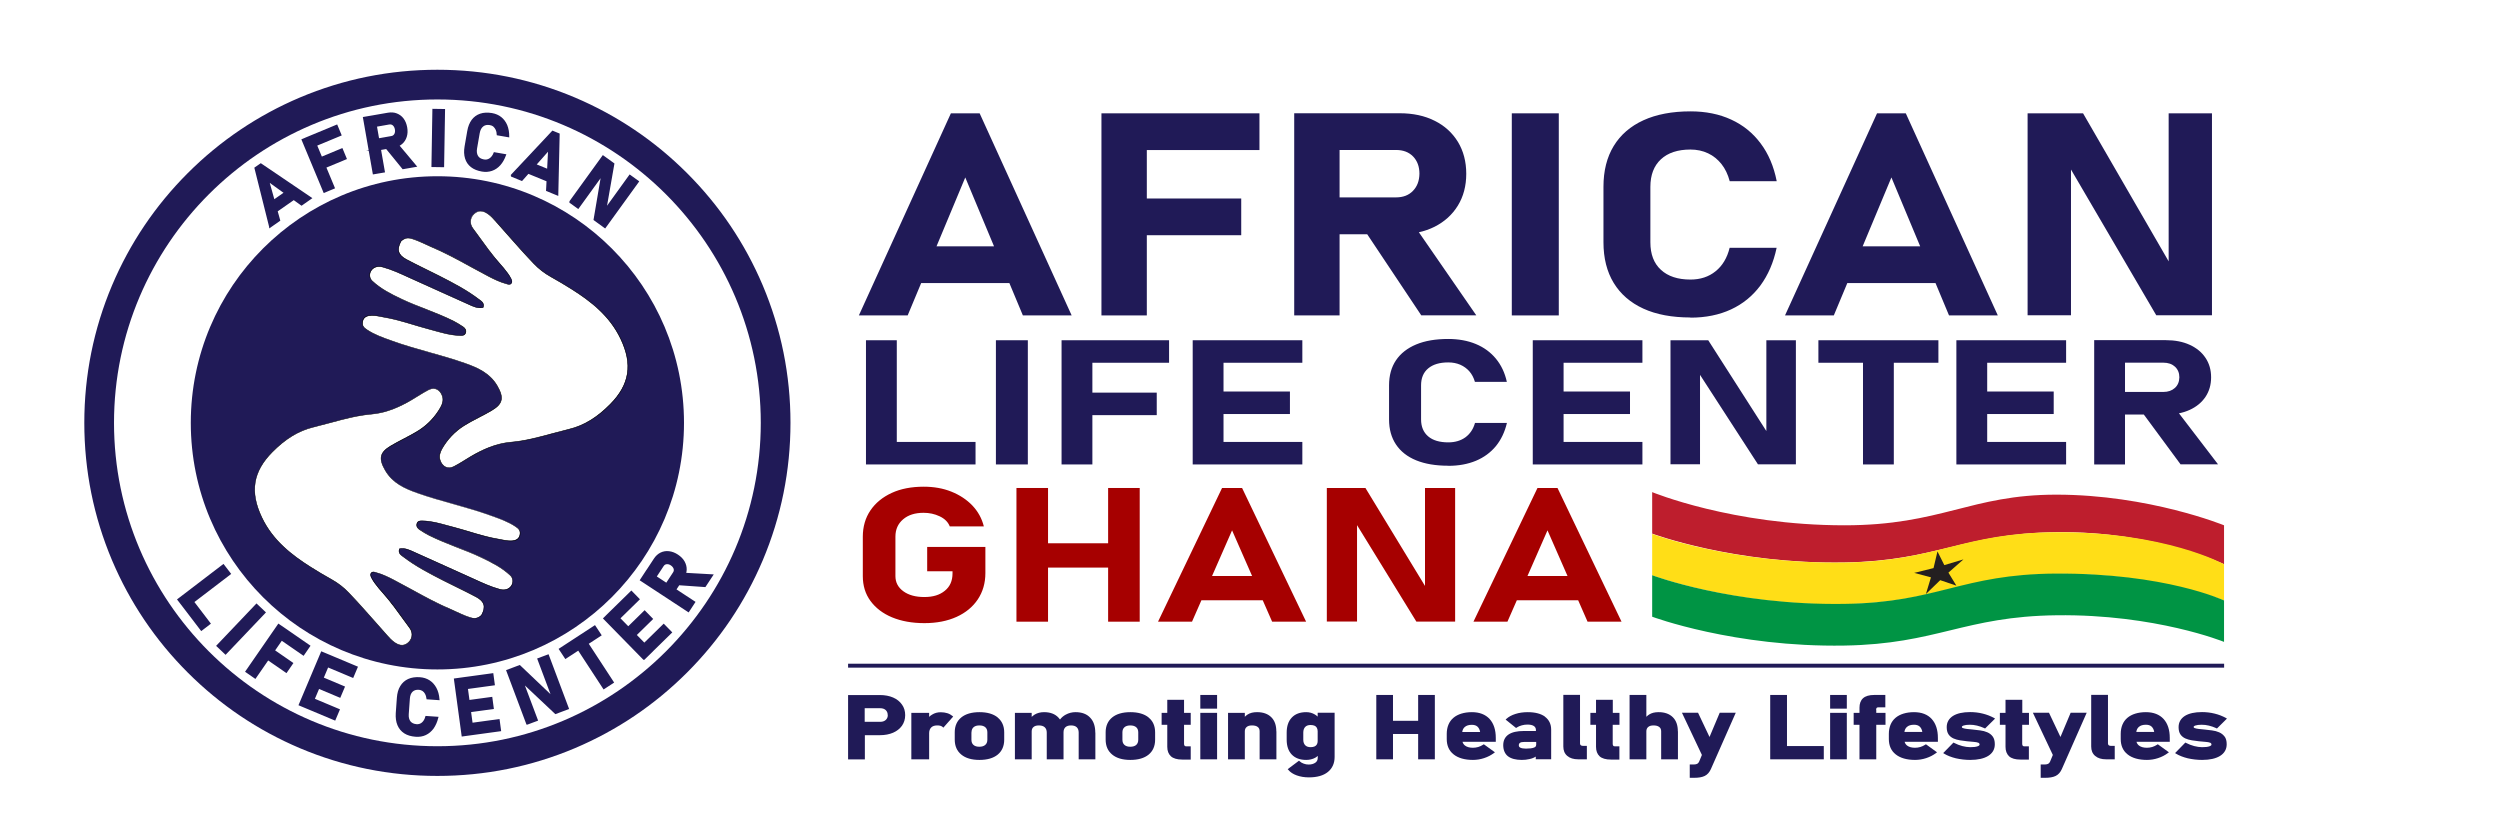 <?xml version="1.0" encoding="UTF-8"?>
<svg id="Layer_2" data-name="Layer 2" xmlns="http://www.w3.org/2000/svg" viewBox="0 0 292.07 96">
  <defs>
    <style>
      .cls-1 {
        fill: #a60000;
      }

      .cls-1, .cls-2, .cls-3, .cls-4, .cls-5, .cls-6, .cls-7, .cls-8 {
        stroke-width: 0px;
      }

      .cls-2 {
        fill: #ffde17;
      }

      .cls-9 {
        stroke-width: .23px;
      }

      .cls-9, .cls-10 {
        stroke: #201a57;
        stroke-miterlimit: 10;
      }

      .cls-9, .cls-10, .cls-8 {
        fill: #201a57;
      }

      .cls-4 {
        fill: #fff;
      }

      .cls-10 {
        stroke-width: .19px;
      }

      .cls-5 {
        fill: #231f20;
      }

      .cls-6 {
        fill: #009444;
      }

      .cls-7 {
        fill: #be1e2d;
      }
    </style>
  </defs>
  <g id="Layer_1-2" data-name="Layer 1">
    <rect class="cls-4" width="292.07" height="96"/>
    <g>
      <path class="cls-1" d="M108.34,63.9h6.78v3.05c0,1.17-.3,2.2-.89,3.08-.59.88-1.42,1.56-2.48,2.04s-2.31.73-3.75.73-2.71-.23-3.79-.68c-1.08-.45-1.92-1.1-2.52-1.92s-.89-1.79-.89-2.89v-4.61c0-1.17.3-2.2.89-3.07.59-.87,1.42-1.55,2.48-2.04s2.31-.73,3.75-.73c1.18,0,2.26.19,3.23.58.97.39,1.79.93,2.45,1.62.66.7,1.11,1.51,1.34,2.44h-3.98c-.2-.51-.59-.9-1.18-1.18s-1.21-.41-1.88-.41c-1,0-1.79.25-2.39.76-.6.51-.9,1.18-.9,2.02v4.61c0,.74.31,1.33.93,1.78.62.45,1.43.67,2.45.67s1.79-.24,2.39-.73c.6-.48.9-1.16.9-2.02v-.26h-2.96v-2.84Z"/>
      <path class="cls-1" d="M118.75,72.63v-15.62h3.69v15.62h-3.69ZM120.46,66.31v-2.84h11.39v2.84h-11.39ZM129.46,72.63v-15.62h3.69v15.62h-3.69Z"/>
      <path class="cls-1" d="M135.29,72.63l7.48-15.62h2.34l7.48,15.62h-3.97l-4.68-10.67-4.68,10.67h-3.97ZM138.88,70.13v-2.84h10.29v2.84h-10.29Z"/>
      <path class="cls-1" d="M155.01,72.62v-15.61h4.51l7.28,11.97-.32.28v-12.25h3.52v15.61h-4.53l-7.25-11.79.32-.28v12.06h-3.52Z"/>
      <path class="cls-1" d="M172.14,72.63l7.48-15.62h2.34l7.48,15.62h-3.97l-4.68-10.67-4.68,10.67h-3.97ZM175.73,70.13v-2.84h10.29v2.84h-10.29Z"/>
    </g>
    <g>
      <path class="cls-8" d="M105.37,82.31c-.24-.35-.59-.63-1.03-.82-.44-.19-.96-.29-1.54-.29h-3.72v7.52h1.96v-2.83h1.76c.58,0,1.1-.1,1.54-.29.44-.19.79-.47,1.04-.82.24-.35.37-.76.37-1.23s-.12-.88-.37-1.23ZM103.72,83.54c0,.24-.08.43-.25.58-.16.14-.37.21-.64.21h-1.81v-1.59h1.81c.27,0,.48.07.64.21.16.15.24.34.24.59Z"/>
      <path class="cls-8" d="M111.36,83.71l-1.15,1.3-.11-.1c-.06-.05-.14-.09-.24-.12-.11-.03-.23-.04-.37-.04-.3,0-.52.07-.69.23-.16.16-.25.38-.25.67v3.06h-2.08v-5.43h2.08v.47c.1-.1.22-.19.34-.26.3-.19.64-.28,1.01-.28.28,0,.54.04.77.11.23.07.44.19.61.33l.08.07Z"/>
      <path class="cls-8" d="M116.56,83.82c-.5-.41-1.22-.62-2.13-.62s-1.63.21-2.13.62c-.5.41-.76.99-.76,1.73v.85c0,.75.25,1.33.76,1.75.5.42,1.22.63,2.13.63s1.63-.21,2.13-.62c.5-.41.76-1,.76-1.74v-.86c0-.74-.26-1.32-.76-1.73ZM113.5,85.56c0-.26.08-.46.24-.6.16-.14.38-.21.68-.21s.53.07.69.21c.16.14.24.34.24.6v.86c0,.26-.08.47-.25.61-.16.14-.39.21-.69.21s-.52-.07-.68-.21c-.16-.14-.24-.34-.24-.61v-.86Z"/>
      <path class="cls-8" d="M127.97,85.59v3.12h-1.95v-3.12c0-.28-.08-.49-.23-.63-.15-.14-.37-.21-.66-.21s-.5.07-.65.2c-.15.14-.23.34-.23.6v3.16h-1.96v-3.12c0-.27-.08-.49-.24-.63-.16-.14-.38-.21-.68-.21-.28,0-.48.06-.62.18-.15.12-.22.29-.22.52v3.26h-1.96v-5.43h1.96v.47c.11-.1.23-.19.35-.27.3-.18.67-.28,1.09-.28.73,0,1.29.21,1.69.64.06.07.12.14.18.22.18-.24.41-.43.67-.57.35-.19.73-.29,1.14-.29.73,0,1.31.21,1.71.64.4.41.6,1,.6,1.75Z"/>
      <path class="cls-8" d="M134.19,83.82c-.5-.41-1.22-.62-2.13-.62s-1.63.21-2.13.62c-.5.41-.76.99-.76,1.73v.85c0,.75.25,1.33.76,1.75.5.42,1.22.63,2.13.63s1.63-.21,2.13-.62c.5-.41.76-1,.76-1.74v-.86c0-.74-.25-1.32-.76-1.73ZM131.13,85.56c0-.26.08-.46.24-.6.16-.14.39-.21.68-.21s.53.07.69.21c.16.14.24.34.24.6v.86c0,.26-.08.47-.24.61-.16.14-.39.21-.69.21s-.52-.07-.68-.21c-.16-.14-.24-.34-.24-.61v-.86Z"/>
      <path class="cls-8" d="M138.33,84.67v2.23c0,.1.02.18.07.23.02.03.06.06.16.06h.55v1.55h-.98c-.61,0-1.06-.13-1.34-.39-.28-.26-.42-.63-.42-1.1v-2.57h-.66v-1.4h.66v-1.52h1.96v1.52h.78v1.4h-.78Z"/>
      <g>
        <rect class="cls-8" x="140.23" y="83.28" width="1.96" height="5.43"/>
        <rect class="cls-8" x="140.23" y="81.19" width="1.96" height="1.6"/>
      </g>
      <path class="cls-8" d="M149.12,85.44v3.27h-1.96v-3.27c0-.23-.07-.4-.22-.51-.15-.12-.38-.18-.67-.18s-.48.06-.62.18c-.15.12-.22.29-.22.52v3.26h-1.96v-5.43h1.96v.46c.1-.1.21-.19.32-.26.29-.19.66-.28,1.11-.28.71,0,1.27.2,1.67.6.39.39.58.94.58,1.64Z"/>
      <path class="cls-8" d="M153.94,83.28v.44c-.1-.1-.21-.18-.33-.25-.3-.18-.64-.27-1.01-.27-.72,0-1.29.21-1.69.64-.39.41-.59,1-.59,1.75v.83c0,.74.2,1.32.59,1.73.4.42.97.63,1.69.63.4,0,.75-.09,1.05-.25.11-.06.21-.14.3-.22v.23c0,.25-.1.44-.29.57-.21.14-.46.21-.77.21-.2,0-.39-.03-.57-.1-.18-.06-.34-.15-.47-.27l-.09-.08-1.32.99.07.08c.23.28.57.5.99.65.42.15.89.23,1.42.23.95,0,1.69-.21,2.21-.63.52-.42.79-1.01.79-1.76v-5.16h-1.96ZM153.94,86.59c0,.15-.03.28-.1.39-.06.1-.15.18-.27.23-.12.05-.27.08-.45.08-.27,0-.48-.07-.63-.22-.15-.15-.23-.37-.23-.65v-.83c0-.29.08-.52.23-.67.15-.15.35-.22.63-.22.18,0,.33.03.45.08.12.05.21.13.27.24.06.11.1.24.1.4v1.17Z"/>
      <polygon class="cls-8" points="167.63 81.19 167.63 88.71 165.68 88.71 165.68 85.75 162.74 85.75 162.74 88.71 160.79 88.71 160.79 81.19 162.74 81.19 162.74 84.21 165.68 84.21 165.68 81.19 167.63 81.19"/>
      <path class="cls-8" d="M174.75,86.21c0-.94-.24-1.68-.72-2.21-.49-.53-1.18-.8-2.07-.8s-1.66.23-2.17.67c-.51.44-.77,1.08-.77,1.88v.59c0,.77.27,1.38.81,1.8.53.42,1.29.64,2.25.64.44,0,.88-.07,1.3-.21.43-.14.82-.34,1.16-.6l.11-.08-1.3-.94-.09.06c-.17.11-.36.2-.56.26-.21.06-.42.09-.62.09-.4,0-.71-.09-.93-.26-.14-.11-.24-.26-.29-.44h3.89v-.45ZM171.12,84.94c.2-.18.47-.26.84-.26.28,0,.49.07.65.21.16.15.27.36.31.63h-2.09c.03-.24.13-.44.29-.58Z"/>
      <path class="cls-8" d="M180.52,83.74c-.48-.36-1.17-.54-2.04-.54-.52,0-1.01.07-1.44.21-.44.14-.79.33-1.06.58l-.08.08,1.22.98.09-.06c.17-.11.36-.19.58-.25.22-.06.44-.09.66-.09.33,0,.58.06.75.17.16.11.24.26.24.47v.11h-1.41c-.79,0-1.39.14-1.79.41-.41.28-.62.7-.62,1.25s.19,1.01.55,1.29c.36.28.91.43,1.62.43.31,0,.61-.03.9-.1.29-.06.53-.16.73-.29v.31h1.8v-3.46c0-.65-.25-1.15-.73-1.51ZM179.46,87.05c0,.13-.08.23-.25.29-.2.08-.52.12-.94.12-.29,0-.51-.04-.65-.11-.12-.06-.18-.15-.18-.28s.05-.23.14-.29c.1-.07.27-.1.49-.1h1.4v.37Z"/>
      <path class="cls-8" d="M185.39,87.16v1.55h-1c-.55,0-.98-.13-1.29-.4-.31-.26-.46-.63-.46-1.1v-6.03h1.95v5.68c0,.09.03.16.09.21.06.05.16.07.28.07h.42Z"/>
      <path class="cls-8" d="M188.41,84.67v2.23c0,.1.02.18.07.23.02.03.06.06.16.06h.55v1.55h-.98c-.61,0-1.06-.13-1.34-.39-.27-.26-.41-.63-.41-1.1v-2.57h-.66v-1.4h.66v-1.52h1.96v1.52h.78v1.4h-.78Z"/>
      <path class="cls-8" d="M196.03,85.44v3.27h-1.96v-3.27c0-.23-.07-.4-.23-.51-.15-.12-.37-.18-.66-.18s-.48.06-.62.18c-.15.12-.22.29-.22.52v3.26h-1.96v-7.52h1.96v2.55c.1-.1.21-.19.32-.26.29-.19.66-.28,1.11-.28.71,0,1.27.2,1.67.6.39.39.58.94.58,1.64Z"/>
      <path class="cls-8" d="M202.78,83.28l-2.9,6.57c-.17.38-.41.65-.72.8-.3.15-.72.22-1.24.22h-.51v-1.56h.51c.15,0,.27-.03.37-.08.09-.05.17-.14.22-.26l.32-.77-2.33-4.93h1.88l1.34,2.83,1.19-2.83h1.88Z"/>
      <polygon class="cls-8" points="213.07 87.16 213.07 88.71 206.81 88.71 206.81 81.19 208.77 81.19 208.77 87.16 213.07 87.16"/>
      <g>
        <rect class="cls-8" x="213.81" y="83.28" width="1.95" height="5.43"/>
        <rect class="cls-8" x="213.81" y="81.19" width="1.95" height="1.6"/>
      </g>
      <path class="cls-8" d="M219.2,82.92v.36h1.08v1.4h-1.08v4.03h-1.96v-4.03h-.68v-1.4h.68v-.6c0-.48.14-.86.42-1.11.28-.25.72-.38,1.3-.38h1.3v1.45h-.85c-.1,0-.14.03-.16.06-.05.06-.07.13-.07.22Z"/>
      <path class="cls-8" d="M226.4,86.21c0-.94-.24-1.68-.72-2.21-.48-.53-1.18-.8-2.07-.8s-1.66.23-2.17.67c-.51.44-.77,1.08-.77,1.88v.59c0,.77.27,1.38.81,1.8.53.42,1.29.64,2.25.64.44,0,.88-.07,1.3-.21.43-.14.82-.34,1.16-.6l.11-.08-1.3-.94-.09.06c-.17.11-.36.2-.56.26-.2.06-.42.09-.62.09-.4,0-.71-.09-.93-.26-.14-.11-.24-.26-.29-.44h3.89v-.45ZM223.62,84.67c.28,0,.49.07.65.21.16.15.27.36.31.63h-2.09c.03-.24.13-.44.29-.58.2-.18.47-.26.84-.26Z"/>
      <path class="cls-8" d="M232.81,86.05c.16.22.24.52.24.9,0,.58-.26,1.04-.77,1.36-.5.31-1.21.47-2.1.47-.58,0-1.15-.07-1.68-.19-.53-.13-.99-.31-1.37-.54l-.11-.07,1.2-1.23.1.05c.3.15.61.28.93.36.32.08.63.13.92.13.37,0,.67-.03.86-.1.24-.08.24-.17.24-.2,0-.14-.08-.19-.15-.22-.14-.05-.32-.09-.54-.1-.24-.02-.5-.04-.77-.07-.28-.03-.55-.07-.82-.11-.28-.04-.54-.12-.77-.22-.24-.11-.44-.27-.58-.48-.14-.21-.21-.49-.21-.84,0-.56.25-1,.73-1.31.48-.3,1.15-.45,2.01-.45.5,0,1,.06,1.48.18.48.12.92.29,1.31.51l.12.07-1.17,1.16-.1-.05c-.27-.12-.55-.22-.84-.29-.29-.07-.57-.1-.83-.1-.32,0-.57.03-.74.09-.2.07-.2.14-.2.17,0,.04.01.09.12.13.12.04.28.08.47.1.21.02.44.04.69.07.28.03.57.06.86.1.3.04.58.11.83.22.26.11.48.28.64.5Z"/>
      <path class="cls-8" d="M236.25,84.67v2.23c0,.1.02.18.07.23.02.03.06.06.16.06h.55v1.55h-.98c-.61,0-1.06-.13-1.34-.39-.27-.26-.41-.63-.41-1.1v-2.57h-.66v-1.4h.66v-1.52h1.96v1.52h.78v1.4h-.78Z"/>
      <path class="cls-8" d="M243.78,83.28l-2.9,6.57c-.17.38-.41.65-.72.8-.3.15-.72.22-1.24.22h-.51v-1.56h.51c.15,0,.27-.03.37-.08.09-.05.17-.14.22-.26l.32-.77-2.33-4.93h1.88l1.34,2.83,1.19-2.83h1.88Z"/>
      <path class="cls-8" d="M247.06,87.16v1.55h-1c-.55,0-.98-.13-1.29-.4-.31-.26-.46-.63-.46-1.1v-6.03h1.96v5.68c0,.09.03.16.09.21.06.05.16.07.28.07h.42Z"/>
      <path class="cls-8" d="M253.49,86.21c0-.94-.24-1.68-.72-2.21-.49-.53-1.18-.8-2.07-.8s-1.66.23-2.17.67c-.51.44-.77,1.08-.77,1.88v.59c0,.77.27,1.38.81,1.8.53.42,1.29.64,2.25.64.44,0,.88-.07,1.3-.21.43-.14.82-.34,1.16-.6l.11-.08-1.3-.94-.09.06c-.17.11-.36.2-.56.26-.2.06-.42.09-.62.09-.4,0-.71-.09-.93-.26-.14-.11-.24-.26-.29-.44h3.89v-.45ZM250.71,84.67c.28,0,.49.07.65.21.16.15.27.36.31.63h-2.09c.03-.24.13-.44.29-.58.2-.18.47-.26.84-.26Z"/>
      <path class="cls-8" d="M259.9,86.05c.16.22.24.52.24.9,0,.58-.26,1.04-.77,1.36-.5.31-1.21.47-2.1.47-.58,0-1.15-.07-1.68-.19-.53-.13-.99-.31-1.37-.54l-.11-.07,1.2-1.23.1.05c.3.15.61.28.93.36.32.08.63.13.92.13.37,0,.66-.03.86-.1.24-.08.24-.17.24-.2,0-.14-.08-.19-.15-.22-.13-.05-.32-.09-.54-.1-.24-.02-.5-.04-.77-.07-.28-.03-.55-.07-.82-.11-.28-.04-.54-.12-.77-.22-.24-.11-.44-.27-.58-.48-.14-.21-.21-.49-.21-.84,0-.56.25-1,.73-1.31.48-.3,1.15-.45,2.01-.45.5,0,1,.06,1.48.18.48.12.92.29,1.31.51l.12.07-1.17,1.16-.1-.05c-.27-.12-.55-.22-.84-.29-.29-.07-.57-.1-.84-.1-.32,0-.57.03-.74.09-.2.07-.2.14-.2.17,0,.04.01.09.12.13.12.04.28.08.47.1.21.02.44.04.69.07.28.03.57.06.86.1.3.04.58.11.83.22.26.11.48.28.64.5Z"/>
    </g>
    <rect class="cls-8" x="99.08" y="77.54" width="160.76" height=".46"/>
    <g>
      <path class="cls-8" d="M100.34,36.85l10.75-23.61h3.36l10.75,23.61h-5.7l-6.73-16.12-6.73,16.12h-5.7ZM105.5,33.07v-4.29h14.79v4.29h-14.79Z"/>
      <path class="cls-8" d="M128.68,36.85V13.24h5.3v23.61h-5.3ZM130.61,17.53v-4.29h16.53v4.29h-16.53ZM130.61,27.48v-4.29h14.4v4.29h-14.4Z"/>
      <path class="cls-8" d="M151.2,36.85V13.23h5.3v23.62h-5.3ZM153.31,27.35v-4.29h9.78c.83,0,1.49-.25,1.98-.76.5-.51.75-1.18.76-2.01,0-.83-.25-1.5-.74-2.01-.5-.51-1.16-.76-2-.76h-9.78v-4.29h10.21c1.56,0,2.92.29,4.09.88,1.17.58,2.07,1.41,2.72,2.47.64,1.06.97,2.3.97,3.72s-.33,2.66-.98,3.72c-.65,1.06-1.56,1.88-2.72,2.47-1.16.58-2.52.88-4.08.88h-10.21ZM166.05,36.85l-6.82-10.23,5.66-.75,7.58,10.97h-6.42Z"/>
      <path class="cls-8" d="M182.11,13.24v23.61h-5.49V13.24h5.49Z"/>
      <path class="cls-8" d="M197.5,37.09c-2.15,0-3.99-.34-5.5-1.03-1.51-.69-2.67-1.69-3.47-3-.8-1.31-1.2-2.9-1.2-4.76v-6.48c0-1.87.4-3.46,1.2-4.77.8-1.31,1.96-2.31,3.47-3,1.51-.69,3.35-1.04,5.5-1.04,1.78,0,3.36.32,4.75.96,1.39.64,2.53,1.56,3.44,2.78.91,1.21,1.54,2.68,1.88,4.42h-5.49c-.21-.79-.53-1.46-.96-2s-.95-.97-1.57-1.26c-.61-.29-1.3-.44-2.06-.44-1.48,0-2.63.38-3.45,1.14-.82.76-1.23,1.84-1.23,3.22v6.48c0,1.39.41,2.46,1.23,3.21.82.76,1.97,1.14,3.45,1.14,1.16,0,2.14-.32,2.94-.97.8-.64,1.35-1.56,1.64-2.74h5.49c-.36,1.72-1,3.19-1.9,4.41-.91,1.22-2.05,2.15-3.43,2.79s-2.96.96-4.74.96Z"/>
      <path class="cls-8" d="M208.54,36.85l10.75-23.61h3.36l10.75,23.61h-5.7l-6.73-16.12-6.73,16.12h-5.7ZM213.7,33.07v-4.29h14.79v4.29h-14.79Z"/>
      <path class="cls-8" d="M236.88,36.83V13.24h6.48l10.46,18.09-.46.42V13.24h5.06v23.59h-6.51l-10.42-17.81.46-.42v18.23h-5.07Z"/>
    </g>
    <g>
      <path class="cls-8" d="M101.17,54.26v-14.51h3.6v14.51h-3.6ZM102.77,54.26v-2.63h11.2v2.63h-11.2Z"/>
      <path class="cls-8" d="M120.08,39.75v14.51h-3.73v-14.51h3.73Z"/>
      <path class="cls-8" d="M124.02,54.26v-14.51h3.6v14.51h-3.6ZM125.34,42.38v-2.63h11.24v2.63h-11.24ZM125.34,48.5v-2.63h9.8v2.63h-9.8Z"/>
      <path class="cls-8" d="M139.34,54.26v-14.51h3.6v14.51h-3.6ZM140.64,42.38v-2.63h11.51v2.63h-11.51ZM140.64,48.37v-2.63h10.06v2.63h-10.06ZM140.64,54.26v-2.63h11.51v2.63h-11.51Z"/>
      <path class="cls-8" d="M169.19,54.41c-1.46,0-2.71-.21-3.74-.63-1.03-.42-1.82-1.04-2.36-1.85-.54-.81-.81-1.78-.81-2.93v-3.98c0-1.15.27-2.13.81-2.93.54-.8,1.33-1.42,2.36-1.85,1.03-.43,2.28-.64,3.74-.64,1.21,0,2.29.2,3.23.59s1.72.96,2.34,1.71,1.05,1.65,1.28,2.71h-3.73c-.14-.49-.36-.9-.65-1.23s-.65-.59-1.06-.77c-.42-.18-.88-.27-1.4-.27-1.01,0-1.79.23-2.35.7-.56.47-.83,1.13-.83,1.98v3.98c0,.85.28,1.51.83,1.98s1.34.7,2.35.7c.79,0,1.46-.2,2-.59.54-.4.92-.96,1.12-1.68h3.73c-.25,1.06-.68,1.96-1.29,2.71-.62.75-1.4,1.32-2.33,1.71-.94.39-2.01.59-3.22.59Z"/>
      <path class="cls-8" d="M179.07,54.26v-14.51h3.6v14.51h-3.6ZM180.37,42.38v-2.63h11.51v2.63h-11.51ZM180.37,48.37v-2.63h10.06v2.63h-10.06ZM180.37,54.26v-2.63h11.51v2.63h-11.51Z"/>
      <path class="cls-8" d="M195.16,54.25v-14.5h4.41l7.11,11.11-.32.26v-11.37h3.45v14.5h-4.43l-7.09-10.95.32-.26v11.2h-3.45Z"/>
      <path class="cls-8" d="M212.44,42.38v-2.63h14.02v2.63h-14.02ZM217.65,54.26v-13.32h3.6v13.32h-3.6Z"/>
      <path class="cls-8" d="M228.56,54.26v-14.51h3.6v14.51h-3.6ZM229.87,42.38v-2.63h11.51v2.63h-11.51ZM229.87,48.37v-2.63h10.06v2.63h-10.06ZM229.87,54.26v-2.63h11.51v2.63h-11.51Z"/>
      <path class="cls-8" d="M244.66,54.26v-14.52h3.6v14.52h-3.6ZM246.09,48.42v-2.63h6.65c.56,0,1.01-.16,1.35-.47s.51-.72.52-1.24c0-.51-.17-.92-.51-1.24-.34-.31-.79-.47-1.36-.47h-6.65v-2.63h6.94c1.06,0,1.99.18,2.78.54s1.41.86,1.85,1.52c.44.65.66,1.41.66,2.28s-.22,1.63-.66,2.29c-.44.65-1.06,1.16-1.85,1.52-.79.36-1.71.54-2.77.54h-6.94ZM254.76,54.26l-4.64-6.29,3.85-.46,5.16,6.74h-4.37Z"/>
    </g>
    <circle class="cls-8" cx="51.1" cy="49.4" r="28.81"/>
    <path class="cls-8" d="M51.1,90.65c-5.57,0-10.97-1.09-16.06-3.24-4.91-2.08-9.32-5.05-13.11-8.84-3.79-3.79-6.76-8.2-8.84-13.11-2.15-5.09-3.24-10.49-3.24-16.06s1.09-10.97,3.24-16.06c2.08-4.91,5.05-9.32,8.84-13.11,3.79-3.79,8.2-6.76,13.11-8.84,5.09-2.15,10.49-3.24,16.06-3.24s10.97,1.09,16.06,3.24c4.91,2.08,9.32,5.05,13.11,8.84,3.79,3.79,6.76,8.2,8.84,13.11,2.15,5.09,3.24,10.49,3.24,16.06s-1.09,10.97-3.24,16.06c-2.08,4.91-5.05,9.32-8.84,13.11-3.79,3.79-8.2,6.76-13.11,8.84-5.09,2.15-10.49,3.24-16.06,3.24ZM51.1,11.62c-20.83,0-37.78,16.95-37.78,37.78s16.95,37.78,37.78,37.78,37.78-16.95,37.78-37.78S71.93,11.62,51.1,11.62Z"/>
    <g>
      <path class="cls-4" d="M57.82,30.13l-.72-.91s-1.7-2.33-1.86-2.54c-.46-.59-.34-1.44.36-1.87.97-.6,2.03.73,2.23.95,1.55,1.72,2.96,3.39,4.52,5.02.59.62,1.24,1.13,1.99,1.55.83.46,1.65.95,2.46,1.46,2.35,1.49,4.47,3.19,5.71,5.8,1.4,2.94,1.06,5.34-1.23,7.65-1.36,1.37-2.88,2.45-4.82,2.91-2.25.54-4.45,1.32-6.76,1.51-1.72.15-3.22.81-4.67,1.66-.67.39-1.32.84-2.01,1.19-.72.36-1.37.01-1.61-.77-.14-.47,0-.9.22-1.3.63-1.09,1.48-2,2.52-2.67,1.06-.67,2.22-1.18,3.3-1.82,1.32-.79,1.42-1.52.64-2.86-.87-1.49-2.28-2.12-3.79-2.65-2.79-.98-5.7-1.59-8.49-2.6-1.02-.37-2.05-.71-2.96-1.32-.35-.23-.59-.45-.48-.98.23-1.08,1.92-.57,2.43-.49,1.8.29,3.51.93,5.26,1.39,1.21.31,2.4.73,3.67.76.26,0,.55.02.66-.29.11-.32-.06-.56-.3-.72-.36-.24-.73-.47-1.11-.67-1.98-.99-4.1-1.64-6.09-2.58-1.22-.58-2.42-1.18-3.41-2.12-.67-.64-.07-1.98,1.24-1.61,1.03.28,2.04.75,3.02,1.2,2.31,1.05,4.61,2.08,6.92,3.12.56.25,1.13.55,1.79.41.19-.53-.2-.74-.49-.96-1.45-1.11-3.08-1.94-4.7-2.77-1.25-.64-2.53-1.23-3.77-1.9-.98-.52-1.15-1.15-.63-2.11h0s.29-.37.82-.39c.59-.03,2.26.83,2.67,1,2.36.98,4.54,2.32,6.81,3.5.65.34,1.31.66,2.03.85.18.05.39.14.55-.03.17-.19.07-.42-.03-.61-.11-.21-.24-.41-.38-.6-.61-.85-1.38-1.56-1.97-2.41"/>
      <path class="cls-3" d="M52.46,54.67c-.14,0-.27-.03-.4-.08-.32-.14-.56-.44-.68-.85-.13-.42-.05-.84.23-1.33.64-1.12,1.49-2.02,2.53-2.68.58-.37,1.21-.7,1.81-1.01.49-.26,1-.52,1.48-.81,1.28-.76,1.43-1.45.63-2.82-.88-1.51-2.35-2.13-3.78-2.64-1.36-.48-2.77-.87-4.13-1.26-1.44-.4-2.93-.82-4.36-1.34l-.25-.09c-.92-.33-1.88-.67-2.72-1.23-.34-.23-.61-.46-.5-1.01.2-.97,1.51-.71,2.21-.56.1.02.19.04.25.05,1.18.19,2.34.53,3.46.87.59.18,1.2.36,1.81.52.25.07.51.14.75.21.94.26,1.91.53,2.91.55h.02c.26,0,.51.01.61-.27.12-.33-.09-.56-.29-.69-.43-.29-.78-.5-1.11-.67-1.06-.53-2.18-.97-3.26-1.4-.94-.37-1.9-.75-2.83-1.19-1.23-.58-2.42-1.18-3.41-2.12-.31-.3-.38-.78-.15-1.18.21-.37.69-.68,1.41-.48,1.03.29,2.05.75,3.03,1.2,1.53.7,3.08,1.39,4.58,2.07.78.35,1.56.7,2.34,1.05.04.02.09.04.13.06.51.23,1.03.47,1.62.36.15-.44-.12-.64-.39-.84-.03-.02-.07-.05-.1-.07-1.4-1.08-2.99-1.89-4.53-2.68l-.16-.08c-.53-.27-1.07-.54-1.59-.79-.72-.35-1.47-.72-2.18-1.1-.5-.26-.79-.56-.89-.9-.1-.34-.02-.75.24-1.25h0s.04-.05.11-.11l.05-.05h0c.14-.1.37-.24.7-.25.47-.02,1.61.51,2.29.82.17.08.31.14.39.18,1.62.68,3.18,1.53,4.69,2.36.69.38,1.41.77,2.12,1.14.62.32,1.29.65,2.02.85.02,0,.05.01.08.02.17.05.32.09.44-.04.16-.18.07-.37-.03-.57-.12-.22-.26-.43-.38-.6-.29-.41-.63-.8-.96-1.17-.31-.35-.62-.71-.9-1.09l-.33-.42s-1.71-2.33-1.86-2.54c-.23-.3-.33-.67-.26-1.03.07-.36.29-.68.63-.89.62-.38,1.36-.08,2.22.9.02.02.03.04.05.05.53.59,1.05,1.18,1.55,1.75,1,1.13,1.94,2.2,2.97,3.27.61.63,1.26,1.14,1.99,1.54.84.47,1.67.96,2.46,1.46,2.09,1.33,4.41,3.05,5.72,5.81.71,1.5.96,2.83.77,4.08-.2,1.26-.85,2.44-2,3.6-1.56,1.58-3.1,2.5-4.84,2.92-.65.16-1.31.34-1.95.51-1.56.43-3.17.87-4.82,1-1.88.16-3.47.97-4.65,1.65-.24.14-.49.29-.72.44-.42.26-.85.53-1.3.75-.19.1-.39.14-.57.14ZM43.46,36.88c-.5,0-.95.14-1.06.66-.11.51.14.73.47.95.83.56,1.78.9,2.7,1.23l.25.09c1.43.52,2.92.93,4.36,1.34,1.36.38,2.77.78,4.13,1.26,1.44.51,2.92,1.13,3.81,2.66.81,1.4.65,2.13-.65,2.9-.48.29-.99.55-1.49.81-.6.31-1.23.64-1.81,1.01-1.03.66-1.88,1.55-2.51,2.66-.27.47-.34.88-.22,1.28.12.39.35.68.65.81.28.12.6.1.92-.06.44-.22.87-.49,1.29-.75.24-.15.48-.3.72-.44,1.19-.69,2.79-1.5,4.68-1.66,1.64-.14,3.25-.58,4.81-1,.64-.17,1.3-.35,1.95-.51,1.73-.42,3.26-1.34,4.81-2.91,2.26-2.28,2.64-4.63,1.22-7.61-1.3-2.75-3.61-4.47-5.7-5.79-.79-.5-1.62-.99-2.46-1.46-.73-.41-1.39-.91-2-1.55-1.03-1.07-1.97-2.14-2.97-3.27-.5-.57-1.02-1.16-1.55-1.75-.01-.01-.03-.03-.05-.05-.83-.96-1.55-1.26-2.14-.89-.32.2-.54.5-.6.85-.06.34.03.7.25.98.16.2,1.85,2.51,1.86,2.54l.22.27h0s.07.1.11.15l.38.49h0c.17.2.34.4.51.6.33.37.67.76.96,1.17.12.17.27.38.38.61.11.21.21.44.03.64-.15.17-.34.11-.5.06-.02,0-.05-.01-.07-.02-.74-.2-1.44-.54-2.04-.85-.71-.37-1.43-.76-2.12-1.14-1.51-.83-3.07-1.68-4.69-2.36-.09-.04-.22-.1-.39-.18-.63-.29-1.8-.84-2.26-.82-.45.02-.73.31-.79.37h0c-.26.49-.34.88-.24,1.21.1.33.38.61.86.87.72.38,1.46.75,2.18,1.1.52.26,1.06.52,1.59.79l.16.08c1.54.79,3.13,1.61,4.54,2.69.03.02.06.05.1.07.27.2.59.43.41.92v.02s-.02,0-.02,0c-.61.13-1.15-.12-1.67-.36-.04-.02-.09-.04-.13-.06-.78-.35-1.56-.7-2.34-1.05-1.5-.68-3.05-1.37-4.58-2.07-.98-.45-1.99-.91-3.02-1.19-.69-.19-1.15.11-1.35.46-.21.37-.15.83.14,1.11.99.93,2.17,1.53,3.4,2.11.92.44,1.89.82,2.83,1.18,1.08.43,2.21.87,3.27,1.4.33.17.69.38,1.12.67.21.14.44.39.31.76-.12.32-.41.32-.67.31h-.02c-1.01-.02-1.98-.29-2.92-.55-.25-.07-.5-.14-.75-.21-.61-.16-1.22-.34-1.81-.52-1.12-.34-2.28-.68-3.45-.87-.07-.01-.15-.03-.25-.05-.3-.06-.7-.14-1.08-.14Z"/>
    </g>
    <g>
      <path class="cls-4" d="M45.28,69.91l.72.91s1.7,2.33,1.86,2.54c.46.59.34,1.44-.36,1.87-.97.6-2.03-.73-2.23-.95-1.55-1.72-2.96-3.39-4.52-5.02-.59-.62-1.24-1.13-1.99-1.55-.83-.46-1.65-.95-2.46-1.46-2.35-1.49-4.47-3.19-5.71-5.8-1.4-2.94-1.06-5.34,1.23-7.65,1.36-1.37,2.88-2.45,4.82-2.91,2.25-.54,4.45-1.32,6.76-1.51,1.72-.15,3.22-.81,4.67-1.66.67-.39,1.32-.84,2.01-1.19.72-.36,1.37-.01,1.61.77.14.47,0,.9-.22,1.3-.63,1.09-1.48,2-2.52,2.67-1.06.67-2.22,1.18-3.3,1.82-1.32.79-1.42,1.52-.64,2.86.87,1.49,2.28,2.12,3.79,2.65,2.79.98,5.7,1.59,8.49,2.6,1.02.37,2.05.71,2.96,1.32.35.23.59.45.48.98-.23,1.08-1.92.57-2.43.49-1.8-.29-3.51-.93-5.26-1.39-1.21-.31-2.4-.73-3.67-.76-.26,0-.55-.02-.66.29-.11.32.06.56.3.72.36.24.73.47,1.11.67,1.98.99,4.1,1.64,6.09,2.58,1.22.58,2.42,1.18,3.41,2.12.67.64.07,1.98-1.24,1.61-1.03-.28-2.04-.75-3.02-1.2-2.31-1.05-4.61-2.08-6.92-3.12-.56-.25-1.13-.55-1.79-.41-.19.53.2.74.49.96,1.45,1.11,3.08,1.94,4.7,2.77,1.25.64,2.53,1.23,3.77,1.9.98.52,1.15,1.15.63,2.11h0s-.29.37-.82.39c-.59.03-2.26-.83-2.67-1-2.36-.98-4.54-2.32-6.81-3.5-.65-.34-1.31-.66-2.03-.85-.18-.05-.39-.14-.55.03-.17.19-.07.42.03.61.11.21.24.41.38.6.61.85,1.38,1.56,1.97,2.41"/>
      <path class="cls-3" d="M46.97,75.41c-.5,0-1.06-.36-1.67-1.06-.02-.02-.03-.04-.05-.05-.53-.59-1.05-1.18-1.55-1.75-1-1.13-1.94-2.2-2.97-3.27-.61-.63-1.26-1.14-1.99-1.54-.85-.47-1.67-.96-2.46-1.46-2.09-1.33-4.41-3.05-5.72-5.81-.71-1.5-.96-2.83-.77-4.08.2-1.26.85-2.44,2-3.6,1.56-1.58,3.1-2.5,4.84-2.92.65-.16,1.31-.34,1.95-.51,1.56-.43,3.17-.87,4.82-1,1.88-.16,3.47-.97,4.65-1.65.24-.14.49-.29.72-.44.42-.26.85-.53,1.3-.75.34-.17.67-.19.97-.06.32.14.56.44.68.85.13.42.05.84-.23,1.33-.64,1.12-1.49,2.02-2.53,2.68-.58.37-1.21.7-1.81,1.01-.49.26-1,.52-1.48.81-1.28.76-1.43,1.45-.63,2.82.88,1.51,2.35,2.13,3.78,2.64,1.36.48,2.77.87,4.13,1.26,1.44.4,2.93.82,4.36,1.34l.25.09c.92.33,1.88.67,2.72,1.23.34.23.61.46.5,1.01-.2.97-1.51.71-2.21.56-.1-.02-.19-.04-.25-.05-1.18-.19-2.34-.53-3.46-.87-.59-.18-1.2-.36-1.81-.52-.25-.07-.51-.14-.75-.21-.94-.26-1.91-.53-2.91-.55h-.02c-.26,0-.51-.01-.61.27-.12.33.09.56.29.69.43.29.78.5,1.11.67,1.06.53,2.18.97,3.26,1.4.94.37,1.9.75,2.83,1.19,1.23.58,2.42,1.18,3.41,2.12.31.3.38.78.15,1.18-.21.37-.69.68-1.41.48-1.03-.29-2.05-.75-3.03-1.2-1.53-.7-3.08-1.39-4.58-2.07-.78-.35-1.56-.7-2.34-1.05-.04-.02-.09-.04-.13-.06-.51-.23-1.03-.47-1.62-.36-.15.44.12.64.39.84.03.02.07.05.1.07,1.4,1.08,2.99,1.89,4.53,2.68l.16.08c.53.27,1.07.54,1.59.79.72.35,1.47.72,2.18,1.1.5.26.79.56.89.9.1.34.02.75-.24,1.25h0s-.04.05-.1.11l-.05.05v-.02c-.13.11-.37.25-.69.27-.47.02-1.61-.51-2.29-.82-.17-.08-.31-.14-.39-.18-1.62-.68-3.18-1.53-4.69-2.36-.69-.38-1.41-.77-2.12-1.14-.59-.31-1.29-.65-2.02-.85-.02,0-.05-.01-.08-.02-.17-.05-.32-.09-.44.04-.16.18-.07.37.03.57.12.22.26.43.38.6.29.41.63.8.96,1.17.31.35.62.71.9,1.08l.33.42s1.71,2.33,1.86,2.54c.23.3.33.67.26,1.03-.07.36-.29.68-.63.89-.17.11-.35.16-.54.16ZM50.64,45.42c-.18,0-.36.05-.55.14-.44.22-.87.49-1.29.75-.24.15-.48.3-.72.44-1.19.69-2.79,1.5-4.68,1.66-1.64.14-3.25.58-4.81,1-.64.17-1.3.35-1.95.51-1.73.42-3.26,1.34-4.81,2.91-2.26,2.28-2.64,4.63-1.22,7.61,1.3,2.75,3.61,4.47,5.7,5.79.79.5,1.61.99,2.46,1.46.73.41,1.39.91,2,1.55,1.03,1.07,1.97,2.14,2.97,3.27.5.57,1.02,1.16,1.55,1.75.01.01.03.03.05.05.83.96,1.55,1.26,2.14.89.32-.2.54-.5.6-.85.06-.34-.03-.7-.25-.98-.16-.2-1.85-2.51-1.86-2.54l-.22-.27h0s-.07-.1-.11-.15l-.38-.48h0c-.17-.2-.34-.4-.51-.6-.33-.37-.67-.76-.96-1.17-.12-.17-.27-.38-.38-.61-.11-.21-.21-.44-.03-.64.15-.17.34-.11.5-.06.02,0,.05.01.07.02.74.2,1.44.54,2.04.85.71.37,1.43.76,2.12,1.14,1.51.83,3.07,1.68,4.69,2.36.09.04.22.1.39.18.62.29,1.76.82,2.24.82,0,0,.02,0,.03,0,.45-.02.73-.31.79-.37h0c.26-.49.34-.88.24-1.21-.1-.33-.38-.61-.86-.87-.72-.38-1.46-.75-2.18-1.1-.52-.26-1.06-.52-1.59-.79l-.16-.08c-1.54-.79-3.13-1.61-4.54-2.69-.03-.02-.06-.05-.1-.07-.27-.2-.59-.43-.41-.92v-.02s.02,0,.02,0c.61-.13,1.15.12,1.67.36.04.02.09.04.13.06.78.35,1.56.7,2.34,1.05,1.5.68,3.05,1.38,4.58,2.07.98.45,1.99.91,3.02,1.19.69.19,1.15-.11,1.35-.46.21-.37.15-.83-.14-1.11-.99-.93-2.17-1.53-3.4-2.11-.92-.44-1.89-.82-2.83-1.18-1.08-.43-2.21-.87-3.27-1.4-.33-.17-.69-.38-1.12-.67-.21-.14-.44-.39-.31-.76.12-.32.41-.32.67-.31h.02c1.01.02,1.98.29,2.92.55.25.07.5.14.75.2.61.16,1.22.34,1.81.52,1.12.34,2.28.68,3.45.87.07.01.15.03.25.05.68.14,1.95.4,2.15-.52.11-.51-.14-.72-.47-.95-.83-.56-1.78-.9-2.7-1.23l-.25-.09c-1.43-.52-2.92-.93-4.36-1.34-1.36-.38-2.77-.78-4.13-1.26-1.44-.51-2.92-1.13-3.81-2.66-.81-1.4-.65-2.13.65-2.9.48-.29.99-.55,1.48-.81.6-.31,1.23-.64,1.81-1.01,1.03-.66,1.88-1.55,2.51-2.66.27-.47.34-.88.22-1.28-.12-.39-.35-.68-.65-.81-.12-.05-.24-.08-.37-.08Z"/>
    </g>
    <g>
      <path class="cls-10" d="M31.54,26.5l-1.72-6.87.65-.45,5.86,3.97-1.1.77-3.88-2.79,1.29,4.61-1.1.77ZM31.92,24.94l-.69-.98,2.85-1.99.69.98-2.85,1.99Z"/>
      <path class="cls-10" d="M37.87,22.43l-2.54-6.1,1.15-.48,2.54,6.1-1.15.48ZM36.21,17.26l-.46-1.11,3.59-1.49.46,1.11-3.59,1.49ZM37.28,19.83l-.46-1.11,3.13-1.3.46,1.11-3.13,1.3Z"/>
      <path class="cls-10" d="M43.64,20.27l-1.14-6.52,1.23-.21,1.14,6.52-1.23.21ZM43.67,17.57l-.21-1.18,2.27-.4c.19-.03.33-.13.42-.29.09-.16.12-.36.08-.59-.04-.23-.13-.4-.27-.53-.14-.12-.31-.16-.5-.13l-2.27.4-.21-1.18,2.36-.41c.36-.06.69-.04.99.08s.55.3.75.57c.2.27.33.6.4.99.07.39.05.75-.05,1.06-.1.32-.27.58-.51.79-.24.21-.54.34-.9.41l-2.36.41ZM47.08,19.67l-2.07-2.54,1.28-.44,2.28,2.72-1.49.26Z"/>
      <path class="cls-10" d="M51.9,12.83l-.11,6.61-1.29-.02.11-6.61,1.29.02Z"/>
      <path class="cls-10" d="M56.31,19.95c-.5-.09-.91-.25-1.23-.5s-.54-.57-.66-.97c-.12-.39-.14-.85-.05-1.36l.31-1.79c.09-.52.26-.94.5-1.27.25-.33.56-.56.95-.69.38-.13.83-.15,1.32-.07.41.07.76.22,1.05.45.29.23.51.53.67.9.15.37.23.8.23,1.29l-1.27-.22c-.01-.23-.05-.42-.13-.59s-.18-.3-.3-.41c-.13-.11-.28-.17-.46-.2-.34-.06-.63,0-.85.18-.23.18-.37.46-.44.84l-.31,1.79c-.07.38-.02.69.13.94.15.24.4.39.75.45.27.05.51,0,.73-.15s.39-.38.51-.69l1.27.22c-.17.46-.38.84-.65,1.14-.27.3-.58.51-.93.63-.35.12-.73.15-1.14.08Z"/>
      <path class="cls-10" d="M59.72,20.53l4.84-5.16.73.3-.16,7.08-1.24-.51.24-4.78-3.17,3.58-1.24-.51ZM61.25,20.01l.45-1.11,3.22,1.32-.45,1.11-3.22-1.32Z"/>
      <path class="cls-10" d="M66.58,23.6l3.87-5.35,1.23.89-.97,5.54-.16.03,3.03-4.2.97.7-3.87,5.35-1.24-.9.93-5.48.16-.03-2.99,4.14-.97-.7Z"/>
    </g>
    <g>
      <path class="cls-9" d="M20.84,70.05l5.25-4.01.76.99-5.25,4.01-.76-.99ZM21.18,70.49l.95-.73,2.35,3.08-.95.73-2.35-3.08Z"/>
      <path class="cls-9" d="M30.91,71.55l-4.56,4.79-.94-.89,4.56-4.79.94.89Z"/>
      <path class="cls-9" d="M28.79,78.45l3.76-5.44,1.02.71-3.76,5.44-1.02-.71ZM30.65,76.55l.68-.99,2.79,1.93-.68.99-2.79-1.93ZM32.24,74.25l.68-.99,3.2,2.21-.68.99-3.2-2.21Z"/>
      <path class="cls-9" d="M35.02,82.33l2.57-6.09,1.15.48-2.57,6.09-1.15-.48ZM35.43,82.5l.47-1.11,3.67,1.54-.47,1.11-3.67-1.54ZM36.48,80.03l.47-1.11,3.21,1.35-.47,1.11-3.21-1.35ZM37.53,77.52l.47-1.11,3.67,1.54-.47,1.11-3.67-1.54Z"/>
      <path class="cls-9" d="M48.56,85.96c-.5-.04-.93-.16-1.27-.38-.34-.22-.59-.52-.75-.9-.16-.38-.22-.83-.19-1.35l.13-1.81c.04-.52.16-.96.38-1.31.21-.35.5-.61.87-.78s.81-.23,1.31-.2c.42.03.78.15,1.09.35.31.2.56.48.75.83.19.35.31.78.35,1.27l-1.29-.09c-.03-.22-.09-.42-.18-.58s-.2-.29-.34-.38-.3-.14-.47-.16c-.35-.02-.62.06-.83.26-.21.2-.32.49-.35.88l-.13,1.81c-.03.39.05.69.22.92.18.22.44.35.79.38.27.02.51-.05.71-.22.2-.17.35-.41.44-.74l1.29.09c-.12.47-.3.87-.53,1.2-.24.32-.52.56-.86.72-.34.16-.71.22-1.13.19Z"/>
      <path class="cls-9" d="M54.04,85.92l-.89-6.55,1.23-.17.89,6.55-1.23.17ZM53.75,80.5l-.16-1.19,3.94-.54.16,1.19-3.94.54ZM54.12,83.2l-.16-1.19,3.45-.47.16,1.19-3.45.47ZM54.48,85.86l-.16-1.19,3.94-.54.16,1.19-3.94.54Z"/>
      <path class="cls-9" d="M61.59,84.54l-2.32-6.18,1.43-.54,4.08,3.88-.06.15-1.82-4.85,1.12-.42,2.32,6.18-1.43.54-4.05-3.81.06-.15,1.8,4.78-1.12.42Z"/>
      <path class="cls-9" d="M66.08,76.84l-.66-1,4.06-2.65.66,1-4.06,2.65ZM70.55,80.39l-3.32-5.08,1.04-.68,3.32,5.08-1.04.68Z"/>
      <path class="cls-9" d="M75.22,76.97l-4.62-4.72.89-.87,4.63,4.72-.89.87ZM71.76,72.79l-.84-.86,2.84-2.78.84.86-2.84,2.78ZM73.67,74.74l-.84-.86,2.48-2.43.84.86-2.48,2.43ZM75.54,76.66l-.84-.86,2.84-2.78.84.86-2.84,2.78Z"/>
      <path class="cls-9" d="M80.42,71.39l-5.53-3.63.68-1.04,5.53,3.63-.68,1.04ZM78.47,69.51l-1-.66,1.26-1.92c.11-.16.13-.33.08-.51-.06-.17-.18-.33-.37-.46-.19-.13-.38-.18-.57-.16-.18.02-.33.11-.44.28l-1.26,1.92-1-.66,1.32-2.01c.2-.31.45-.53.73-.67.29-.14.6-.19.93-.15.33.04.66.16.99.38.33.22.58.47.74.76.16.29.24.59.23.91-.01.32-.12.63-.32.94l-1.32,2.01ZM82.34,68.47l-3.27-.23.56-1.23,3.55.2-.83,1.26Z"/>
    </g>
    <path class="cls-7" d="M193.01,57.49s9.37,3.88,22.46,3.88c11.34,0,14.75-3.58,24.76-3.58,10.84,0,19.6,3.58,19.6,3.58v4.55s-7.99-3.88-19.55-3.75c-10.83.13-13.94,3.36-24.8,3.54-12.84.22-22.46-3.37-22.46-3.37v-4.87Z"/>
    <path class="cls-2" d="M193.01,62.37s9.37,3.54,22.46,3.35c10.95-.15,13.65-3.47,24.68-3.54,12.84-.08,19.68,3.74,19.68,3.74v4.24s-7.99-3.25-19.55-3.11c-10.83.13-13.94,3.36-24.8,3.54-12.84.22-22.46-3.37-22.46-3.37v-4.87Z"/>
    <path class="cls-6" d="M193.01,67.2s9.37,3.54,22.46,3.35c10.95-.15,13.65-3.47,24.68-3.54,12.84-.08,19.68,3.14,19.68,3.14v4.84s-7.99-3.25-19.55-3.11c-10.83.13-13.94,3.36-24.8,3.54-12.84.22-22.46-3.37-22.46-3.37v-4.87Z"/>
    <polygon class="cls-5" points="229.39 65.35 227.63 66.9 228.56 68.42 226.67 67.78 225 69.4 225.59 67.45 223.63 66.93 225.89 66.37 226.35 64.42 227.15 66.02 229.39 65.35"/>
  </g>
</svg>
